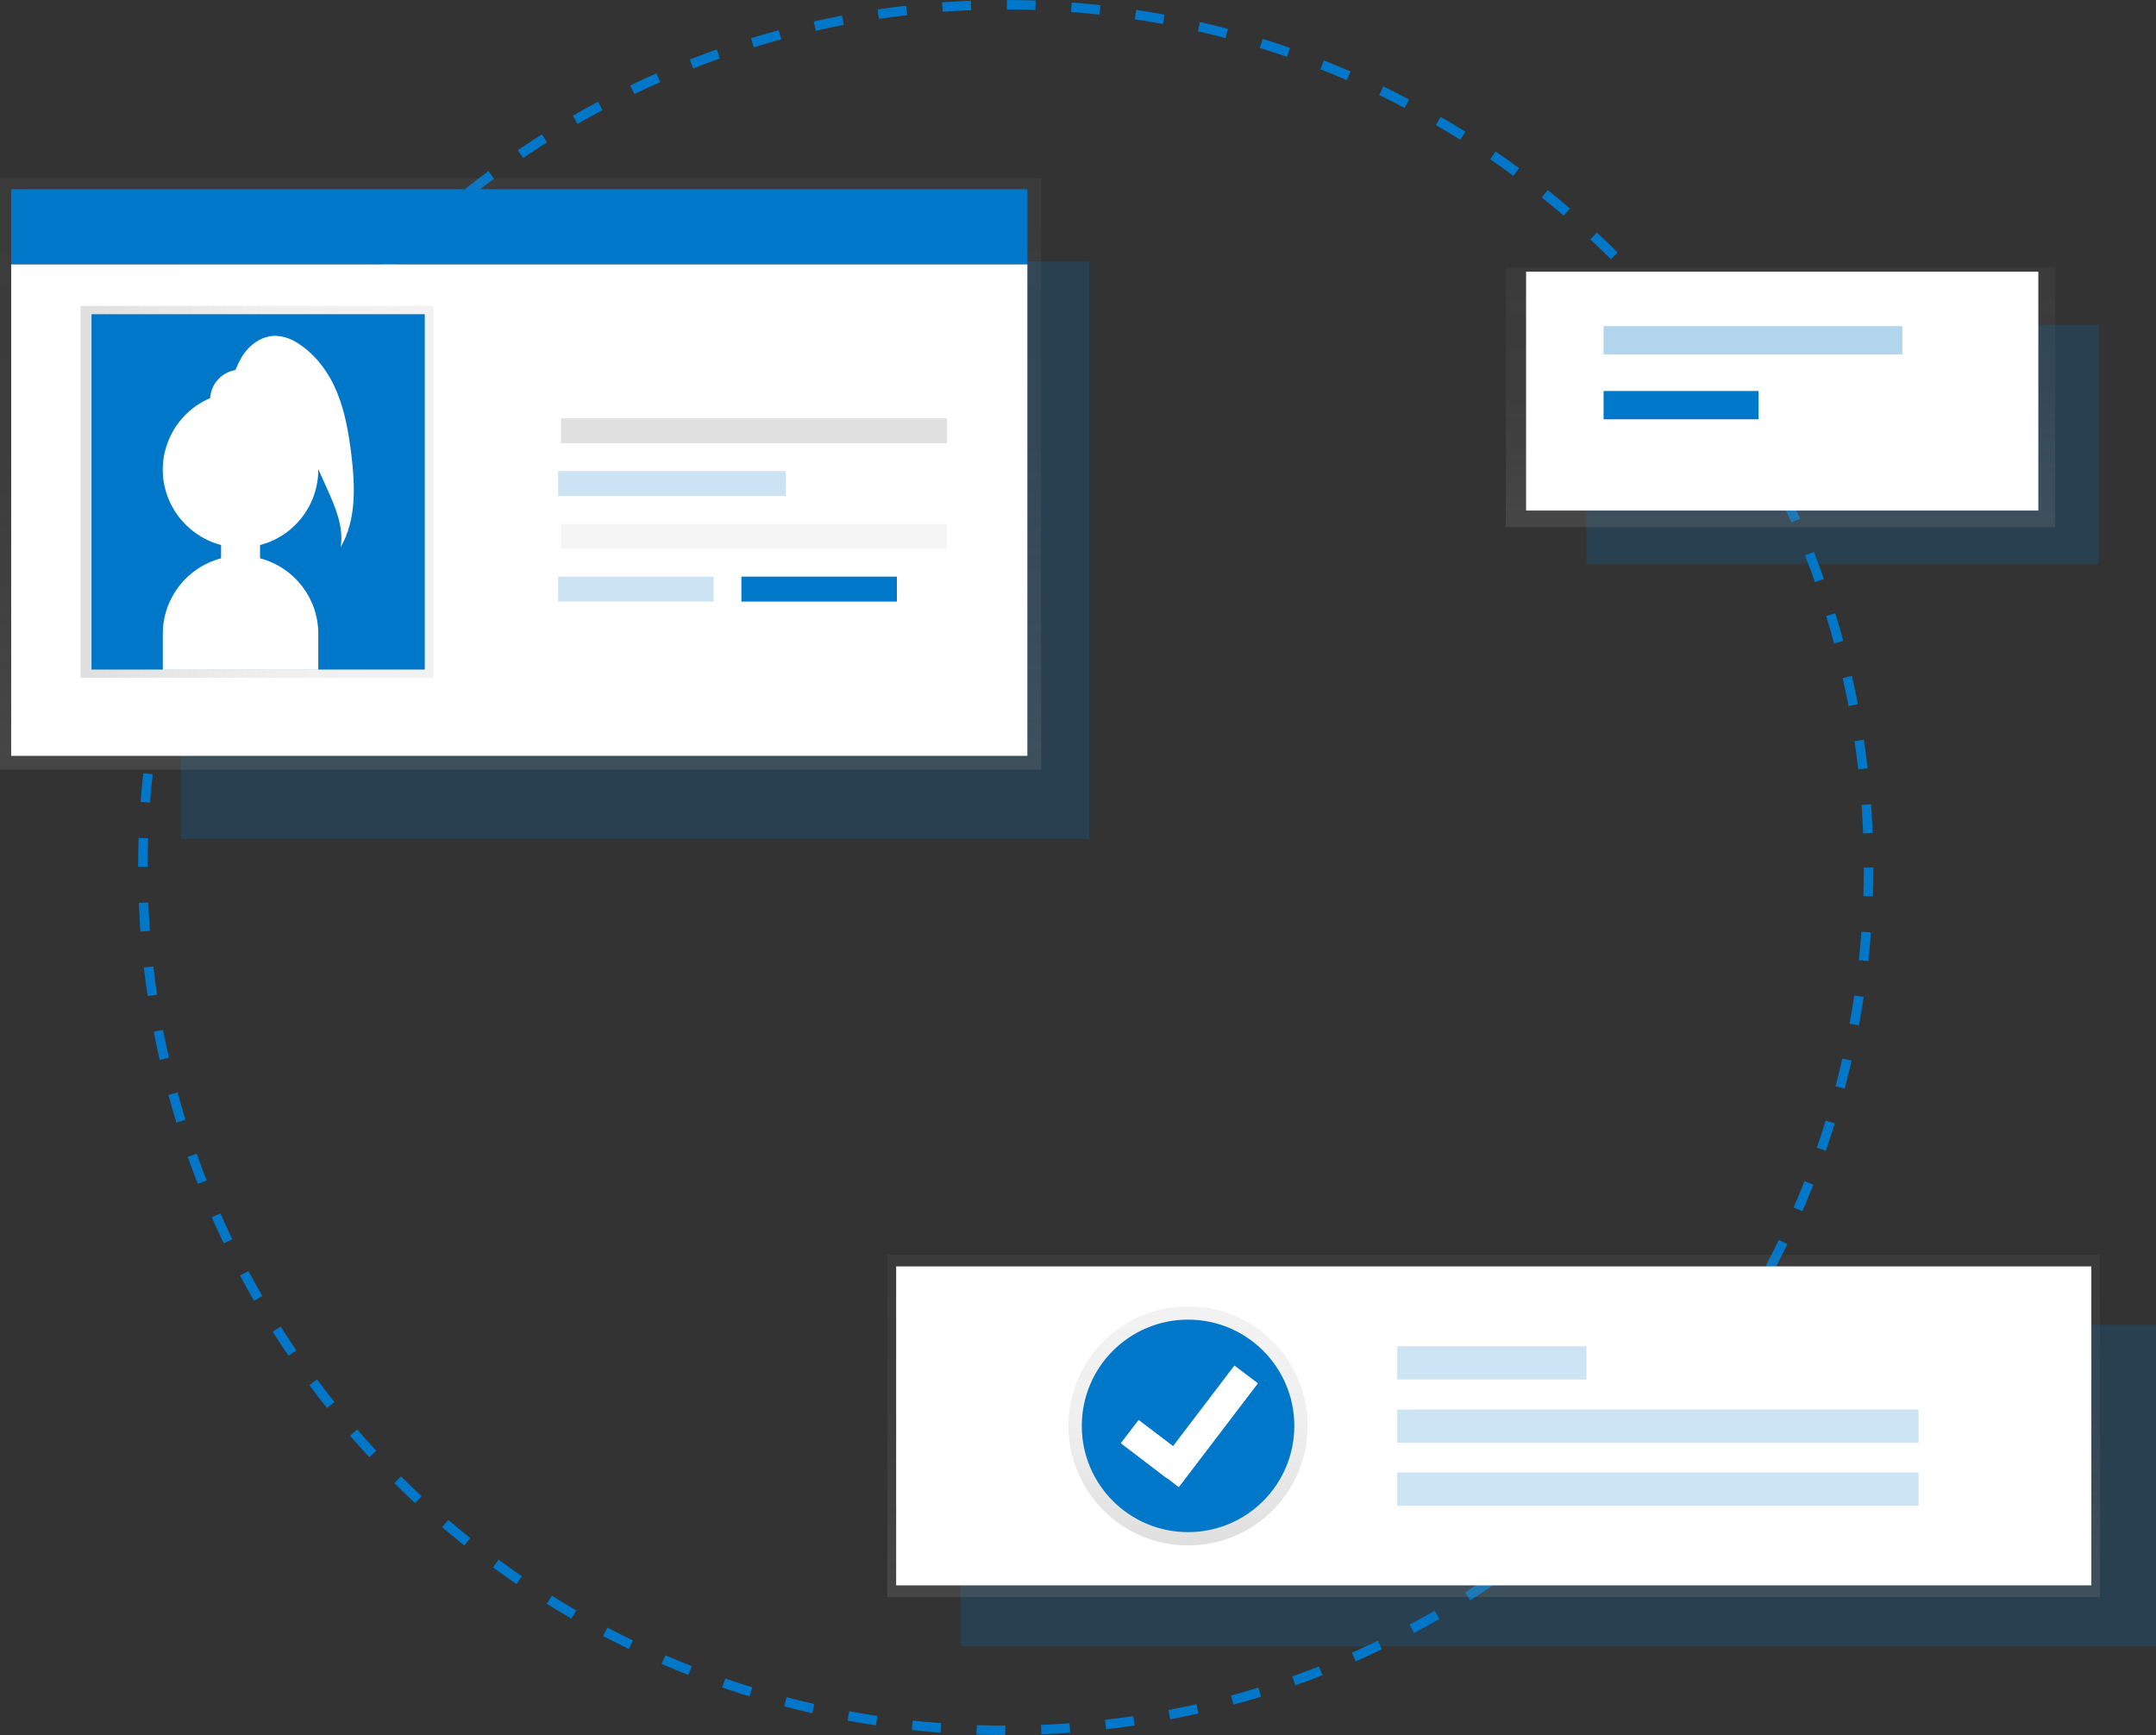 <?xml version="1.0" encoding="utf-8"?>
<!-- Generator: Adobe Illustrator 23.0.4, SVG Export Plug-In . SVG Version: 6.00 Build 0)  -->
<svg version="1.1" id="d0a49112-1639-4682-9529-9d2abcda4fd6"
	 xmlns="http://www.w3.org/2000/svg" xmlns:xlink="http://www.w3.org/1999/xlink" x="0px" y="0px" viewBox="0 0 907 730"
	 style="enable-background:new 0 0 907 730;" xml:space="preserve">
<rect x="0" y="0" width="907" height="730" fill="#333333" stroke="none"/>
<style type="text/css">
	.st0{fill:none;stroke:#0077C8;stroke-width:4;stroke-miterlimit:10;stroke-dasharray:12.07,15.09;}
	.st1{opacity:0.2;fill:#0077C8;enable-background:new    ;}
	.st2{fill:url(#SVGID_1_);}
	.st3{fill:#FFFFFF;}
	.st4{fill:url(#SVGID_2_);}
	.st5{fill:#0077C8;}
	.st6{fill:#E0E0E0;}
	.st7{fill:#F5F5F5;}
	.st8{fill:url(#SVGID_3_);}
	.st9{opacity:0.3;fill:#0077C8;enable-background:new    ;}
	.st10{fill:url(#SVGID_4_);}
	.st11{fill:url(#SVGID_5_);}
	.st12{opacity:0.2;}
</style>
<title>setup</title>
<circle class="st0" cx="423.1" cy="365" r="363"/>
<rect x="76.2" y="109.9" class="st1" width="382" height="243"/>
<linearGradient id="SVGID_1_" gradientUnits="userSpaceOnUse" x1="219.025" y1="406.12" x2="219.025" y2="654.93" gradientTransform="matrix(1 0 0 -1 0 729.89)">
	<stop  offset="0" style="stop-color:#808080;stop-opacity:0.25"/>
	<stop  offset="0.54" style="stop-color:#808080;stop-opacity:0.12"/>
	<stop  offset="1" style="stop-color:#808080;stop-opacity:0.1"/>
</linearGradient>
<rect y="75" class="st2" width="438" height="248.8"/>
<rect x="4.7" y="111.2" class="st3" width="427.5" height="206.8"/>
<linearGradient id="SVGID_2_" gradientUnits="userSpaceOnUse" x1="33.88" y1="522.925" x2="182.23" y2="522.925" gradientTransform="matrix(1 0 0 -1 0 729.89)">
	<stop  offset="0" style="stop-color:#808080;stop-opacity:0.25"/>
	<stop  offset="0.54" style="stop-color:#808080;stop-opacity:0.12"/>
	<stop  offset="1" style="stop-color:#808080;stop-opacity:0.1"/>
</linearGradient>
<rect x="33.9" y="128.7" class="st4" width="148.4" height="156.5"/>
<rect x="38.5" y="132.2" class="st5" width="140.2" height="149.5"/>
<path class="st3" d="M147.8,191.2c-1.1-8.9-2.6-17.8-6-26.1s-8.9-15.9-16.5-20.7c-2.7-1.8-5.8-2.9-9.1-3.1c-6-0.2-11.4,3.8-14.5,8.9
	c-1,1.8-1.9,3.6-2.7,5.5c-5.8,1-10.2,5.8-10.6,11.8c-16.6,7.1-24.4,26.3-17.3,42.9c4,9.3,12.1,16.3,21.9,18.9v5.6
	c-14.4,3.8-24.5,16.8-24.5,31.7v15.2h65.4v-15.2c0-14.9-10.1-27.9-24.5-31.7v-5.6c14.4-3.7,24.5-16.8,24.5-31.7c0-0.1,0-0.1,0-0.2
	l3.7,8.2c3.5,7.8,7.1,16.2,5.7,24.6C150,218.7,149.4,204.5,147.8,191.2z"/>
<rect x="4.7" y="79.6" class="st5" width="427.5" height="31.5"/>
<rect x="236" y="176" class="st6" width="162.4" height="10.5"/>
<rect x="236" y="220.4" class="st7" width="162.4" height="10.5"/>
<rect x="234.8" y="198.2" class="st1" width="95.8" height="10.5"/>
<rect x="234.8" y="242.6" class="st1" width="65.4" height="10.5"/>
<rect x="311.9" y="242.6" class="st5" width="65.4" height="10.5"/>
<rect x="667.4" y="136.7" class="st1" width="215.5" height="100.5"/>
<linearGradient id="SVGID_3_" gradientUnits="userSpaceOnUse" x1="749.04" y1="508.06" x2="749.04" y2="617.25" gradientTransform="matrix(1 0 0 -1 0 729.89)">
	<stop  offset="0" style="stop-color:#808080;stop-opacity:0.25"/>
	<stop  offset="0.54" style="stop-color:#808080;stop-opacity:0.12"/>
	<stop  offset="1" style="stop-color:#808080;stop-opacity:0.1"/>
</linearGradient>
<rect x="633.5" y="112.6" class="st8" width="231.1" height="109.2"/>
<rect x="642" y="114.3" class="st3" width="215.5" height="100.5"/>
<rect x="674.6" y="137.2" class="st9" width="125.7" height="11.9"/>
<rect x="674.6" y="164.5" class="st5" width="65.2" height="11.9"/>
<rect x="404.2" y="557.4" class="st1" width="502.8" height="135.2"/>
<linearGradient id="SVGID_4_" gradientUnits="userSpaceOnUse" x1="628.365" y1="57.95" x2="628.365" y2="201.96" gradientTransform="matrix(1 0 0 -1 0 729.89)">
	<stop  offset="0" style="stop-color:#808080;stop-opacity:0.25"/>
	<stop  offset="0.54" style="stop-color:#808080;stop-opacity:0.12"/>
	<stop  offset="1" style="stop-color:#808080;stop-opacity:0.1"/>
</linearGradient>
<rect x="373.3" y="527.9" class="st10" width="510.1" height="144"/>
<rect x="377" y="532.8" class="st3" width="502.8" height="134.2"/>
<linearGradient id="SVGID_5_" gradientUnits="userSpaceOnUse" x1="499.83" y1="79.65" x2="499.83" y2="180.25" gradientTransform="matrix(1 0 0 -1 0 729.89)">
	<stop  offset="0" style="stop-color:#808080;stop-opacity:0.25"/>
	<stop  offset="0.54" style="stop-color:#808080;stop-opacity:0.12"/>
	<stop  offset="1" style="stop-color:#808080;stop-opacity:0.1"/>
</linearGradient>
<circle class="st11" cx="499.8" cy="599.9" r="50.3"/>
<circle class="st5" cx="499.8" cy="599.9" r="44.7"/>
<g class="st12">
	<rect x="587.8" y="566.4" class="st5" width="79.6" height="14"/>
	<rect x="587.8" y="593" class="st5" width="219.3" height="14"/>
	<rect x="587.8" y="619.5" class="st5" width="219.3" height="14"/>
</g>
<polygon class="st3" points="529.2,582 519.3,574.5 493.5,608.4 479,597.4 471.5,607.2 490.9,622 491,621.9 495.9,625.7 "/>
</svg>
